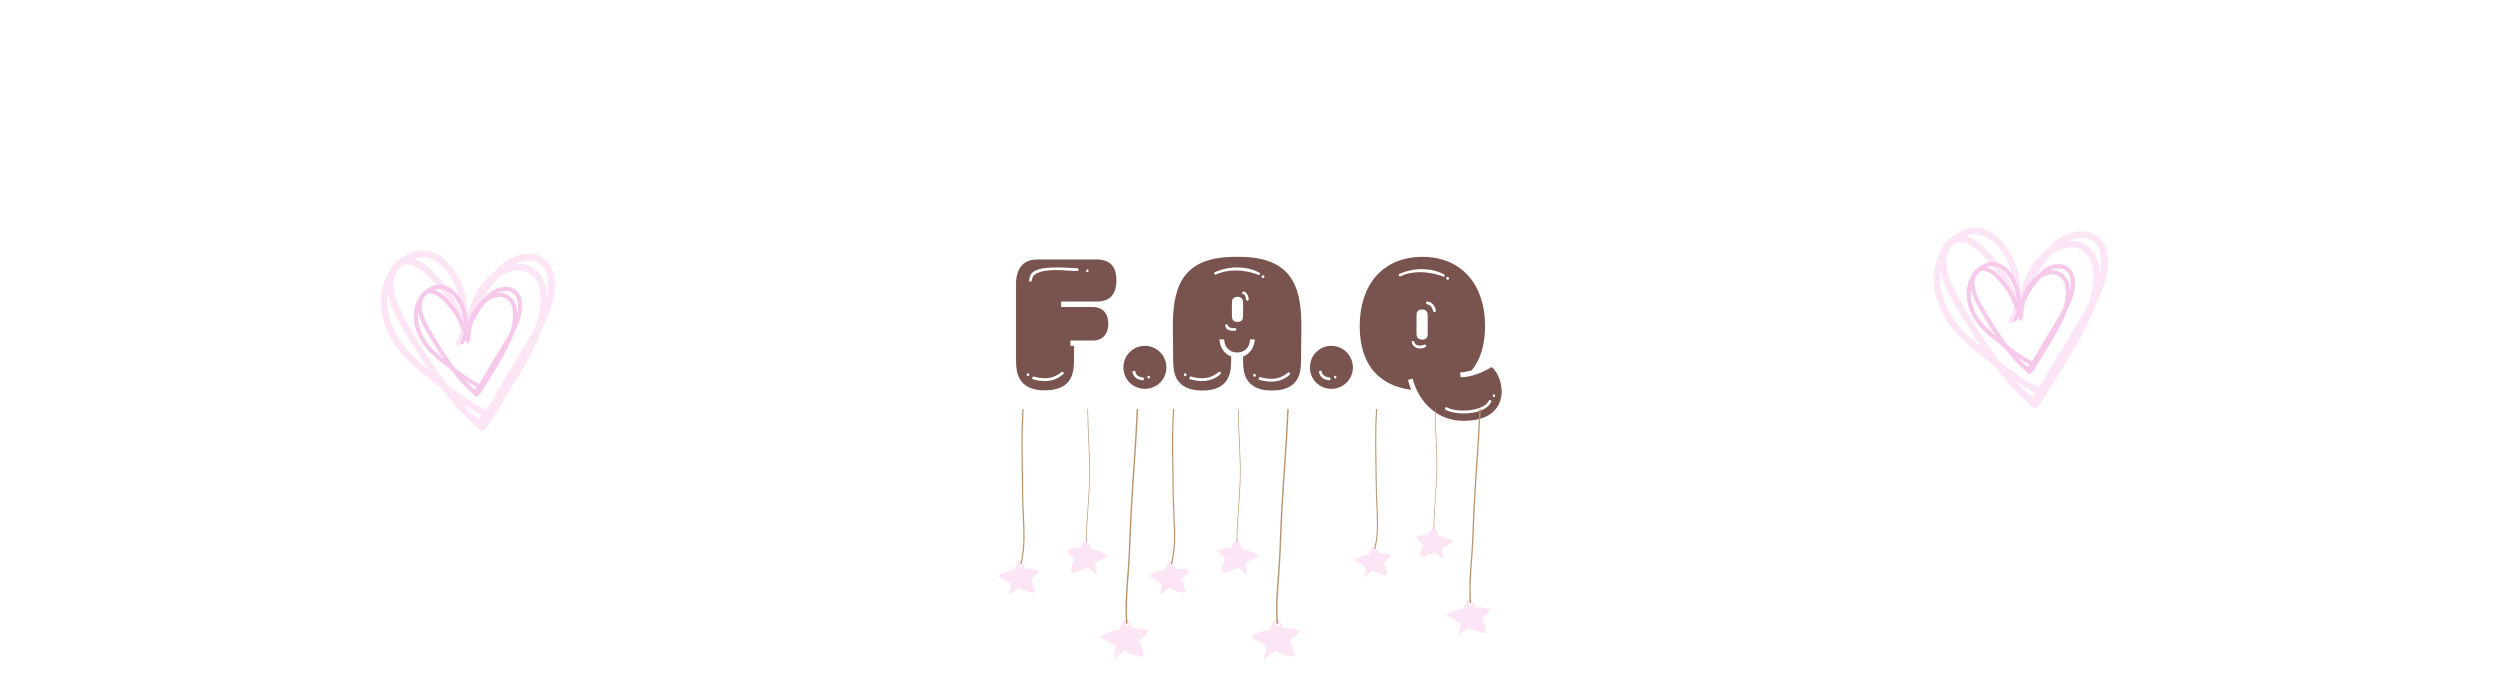 <svg xmlns="http://www.w3.org/2000/svg" xmlns:xlink="http://www.w3.org/1999/xlink" width="2200" zoomAndPan="magnify" viewBox="0 0 1650 450" height="600" preserveAspectRatio="xMidYMid meet" version="1.0"><defs><g/><clipPath id="f656d233b6"><path d="M 758.109 369 L 786 369 L 786 394 L 758.109 394 Z M 758.109 369 " clip-rule="nonzero"/></clipPath><clipPath id="0d15695f07"><path d="M 825 408 L 857.859 408 L 857.859 435.75 L 825 435.75 Z M 825 408 " clip-rule="nonzero"/></clipPath><clipPath id="2419f4b77c"><path d="M 658.723 369 L 686 369 L 686 394 L 658.723 394 Z M 658.723 369 " clip-rule="nonzero"/></clipPath><clipPath id="e7bba28dc2"><path d="M 726 408 L 758.473 408 L 758.473 435.75 L 726 435.75 Z M 726 408 " clip-rule="nonzero"/></clipPath><clipPath id="c16b3fe1ea"><path d="M 893.66 360 L 919 360 L 919 382 L 893.66 382 Z M 893.66 360 " clip-rule="nonzero"/></clipPath><clipPath id="764e325d02"><path d="M 954 394 L 983.66 394 L 983.66 420 L 954 420 Z M 954 394 " clip-rule="nonzero"/></clipPath><clipPath id="26b1d0d7aa"><path d="M 251.176 165.062 L 366.676 165.062 L 366.676 285 L 251.176 285 Z M 251.176 165.062 " clip-rule="nonzero"/></clipPath><clipPath id="c6a410af2b"><path d="M 1276.043 150.125 L 1391.543 150.125 L 1391.543 270 L 1276.043 270 Z M 1276.043 150.125 " clip-rule="nonzero"/></clipPath><clipPath id="5b1b004071"><path d="M 273 187.742 L 344.988 187.742 L 344.988 261.992 L 273 261.992 Z M 273 187.742 " clip-rule="nonzero"/></clipPath><clipPath id="d31209bf69"><path d="M 1297.855 172.805 L 1369.855 172.805 L 1369.855 247 L 1297.855 247 Z M 1297.855 172.805 " clip-rule="nonzero"/></clipPath></defs><rect x="-165" width="1980" fill="#ffffff" y="-45" height="540" fill-opacity="1"/><rect x="-165" width="1980" fill="#ffffff" y="-45" height="540" fill-opacity="1"/><g fill="#79534d" fill-opacity="1"><g transform="translate(666.469, 256.125)"><g><path d="M 58.617 -84.863 L 17.871 -84.863 C 5.125 -84.863 4.125 -73.113 4.125 -69.238 L 4.125 -18.246 C 4.125 -10.875 5 1.5 23.121 1.5 C 41.492 1.5 42.367 -10.875 42.367 -18.246 L 42.367 -27.871 L 39.992 -27.871 L 39.992 -31.371 L 54.867 -31.371 C 59.242 -31.371 64.863 -33.496 64.988 -42.492 C 64.863 -51.367 59.242 -53.492 54.867 -53.492 L 33.871 -53.492 L 33.871 -57.117 L 58.617 -57.117 C 63.863 -57.492 70.363 -59.742 70.363 -71.113 C 70.363 -82.363 63.863 -84.488 58.617 -84.863 Z M 12.746 -71.363 C 13.121 -72.613 13.246 -73.863 13.871 -74.988 C 16.246 -78.863 23.746 -79.613 30.871 -79.613 C 36.371 -79.613 41.742 -79.113 44.492 -79.113 C 45.867 -78.738 45.617 -77.238 44.242 -77.238 C 41.242 -77.238 35.996 -77.863 30.746 -77.863 C 24.246 -77.863 17.746 -76.988 15.371 -73.738 C 14.871 -72.988 14.871 -71.863 14.496 -70.988 C 14.371 -70.488 13.871 -70.238 13.496 -70.238 C 12.996 -70.238 12.621 -70.613 12.746 -71.363 Z M 23.121 -6.5 C 26.996 -6.5 30.621 -7.625 34.121 -10.625 C 34.371 -10.75 34.496 -10.75 34.746 -10.75 C 35.496 -10.75 35.996 -9.875 35.246 -9.125 C 31.496 -5.875 27.496 -4.625 23.246 -4.625 C 20.496 -4.625 17.621 -5.125 14.621 -6 L 15.371 -7.75 C 18.121 -6.875 20.621 -6.5 23.121 -6.5 Z M 50.867 -76.488 C 49.867 -76.488 50.492 -78.363 51.242 -78.363 C 51.367 -78.363 51.617 -78.238 51.867 -77.863 C 52.242 -77.488 51.992 -77.113 51.742 -76.738 C 51.367 -76.488 51.117 -76.488 50.867 -76.488 Z M 12 -9.75 C 12.371 -9.75 12.871 -9.5 12.996 -8.875 L 12.996 -8.75 C 12.871 -8.125 12.371 -7.875 12 -7.875 C 11.625 -7.875 11.125 -8.25 11.125 -9 C 11.25 -9.5 11.625 -9.75 12 -9.75 Z M 12 -9.75 "/></g></g></g><g fill="#79534d" fill-opacity="1"><g transform="translate(738.576, 256.125)"><g><path d="M 16.996 -27.871 C 9.125 -27.871 2.875 -21.496 2.875 -13.621 C 2.875 -5.75 9.125 0.5 16.996 0.5 C 24.871 0.5 31.246 -5.75 31.246 -13.621 C 31.246 -21.496 24.871 -27.871 16.996 -27.871 Z M 8.875 -10.625 C 9.125 -11.25 9.5 -11.5 9.875 -11.5 C 10.25 -11.5 10.625 -11.25 10.75 -10.75 C 11 -8.25 13.496 -7.25 15.746 -7 C 16.746 -6.625 16.871 -5.5 15.621 -5.125 C 12.246 -5.375 9.375 -7.125 8.875 -10.625 Z M 19.246 -8.125 C 19.496 -8.125 19.746 -8.125 20.121 -7.875 C 20.371 -7.5 20.621 -7.125 20.246 -6.75 C 19.996 -6.375 19.746 -6.25 19.621 -6.25 C 18.871 -6.25 18.246 -8.125 19.246 -8.125 Z M 19.246 -8.125 "/></g></g></g><g fill="#79534d" fill-opacity="1"><g transform="translate(771.318, 256.125)"><g><path d="M 87.609 -39.117 C 87.609 -63.363 84.113 -86.609 46.492 -86.609 L 43.867 -86.609 C 6.25 -86.609 2.75 -63.363 2.75 -39.117 C 2.75 -39.492 2.875 -33.996 3 -18.121 C 3 -10.75 3.875 1.625 22.246 1.625 C 40.367 1.625 41.242 -10.75 41.242 -18.121 L 41.242 -20.871 C 36.867 -22.371 33.871 -26.621 33.496 -32.121 L 36.617 -32.121 C 36.992 -25.996 40.992 -23.496 45.242 -23.496 C 49.367 -23.496 53.367 -25.996 53.742 -32.121 L 56.867 -32.121 C 56.492 -26.621 53.492 -22.371 49.117 -20.871 L 49.117 -18.121 C 49.117 -10.75 49.992 1.625 68.113 1.625 C 86.484 1.625 87.359 -10.75 87.359 -18.121 C 87.484 -33.996 87.609 -39.492 87.609 -39.117 Z M 41.742 -47.492 L 41.742 -56.367 C 41.742 -57.742 41.992 -59.992 45.242 -60.242 C 48.867 -60.242 49.117 -57.742 49.117 -56.367 L 49.117 -47.492 C 49.117 -46.117 48.867 -43.867 45.617 -43.617 C 41.992 -43.617 41.742 -46.117 41.742 -47.492 Z M 30.371 -76.488 C 34.996 -78.488 40.117 -79.613 45.242 -79.613 C 50.242 -79.613 55.117 -78.613 59.242 -76.488 C 60.492 -76.113 60.867 -74.988 59.492 -74.613 C 54.992 -76.488 49.367 -77.613 43.992 -77.613 C 39.367 -77.613 34.996 -76.738 31.121 -74.863 L 30.871 -74.863 C 29.996 -74.863 29.746 -75.863 30.371 -76.488 Z M 79.863 -8.75 C 76.113 -5.5 72.113 -4.25 67.863 -4.25 C 65.113 -4.25 62.238 -4.75 59.242 -5.625 L 59.992 -7.375 C 62.738 -6.5 65.238 -6.125 67.738 -6.125 C 71.613 -6.125 75.238 -7.25 78.738 -10.25 C 78.988 -10.375 79.113 -10.375 79.363 -10.375 C 80.113 -10.375 80.613 -9.5 79.863 -8.75 Z M 13.496 -6 L 14.246 -7.75 C 16.996 -6.875 19.496 -6.5 21.996 -6.5 C 25.871 -6.5 29.496 -7.625 32.996 -10.625 C 33.246 -10.75 33.371 -10.75 33.621 -10.75 C 34.371 -10.75 34.871 -9.875 34.121 -9.125 C 30.371 -5.875 26.371 -4.625 22.121 -4.625 C 19.371 -4.625 16.496 -5.125 13.496 -6 Z M 38.117 -42.117 C 38.492 -42.117 38.992 -41.867 39.117 -41.367 C 39.492 -39.742 41.242 -39.617 42.617 -39.617 L 43.617 -39.617 C 44.992 -39.617 45.242 -38.117 43.867 -37.742 C 41.242 -37.742 37.992 -37.867 37.367 -40.992 C 37.242 -41.742 37.617 -42.117 38.117 -42.117 Z M 49.492 -63.738 C 51.742 -63.238 52.617 -60.742 52.867 -58.617 C 52.867 -57.992 52.492 -57.617 51.992 -57.617 C 51.617 -57.617 51.117 -57.992 50.992 -58.492 C 50.992 -59.242 50.867 -61.613 49.117 -61.988 C 48.117 -62.363 48.367 -63.738 49.492 -63.738 Z M 61.363 -73.488 C 61.363 -73.988 61.738 -74.488 62.238 -74.488 C 62.738 -74.488 63.238 -73.988 63.238 -73.488 C 63.238 -72.988 62.738 -72.613 62.238 -72.613 C 61.738 -72.613 61.363 -72.988 61.363 -73.488 Z M 55.742 -8.625 C 55.867 -9.125 56.242 -9.375 56.617 -9.375 C 56.992 -9.375 57.492 -9.125 57.617 -8.5 L 57.617 -8.375 C 57.492 -7.75 56.992 -7.5 56.617 -7.5 C 56.242 -7.5 55.742 -7.875 55.742 -8.625 Z M 10 -9 C 10.125 -9.5 10.5 -9.75 10.875 -9.75 C 11.25 -9.75 11.75 -9.5 11.875 -8.875 L 11.875 -8.75 C 11.75 -8.125 11.25 -7.875 10.875 -7.875 C 10.5 -7.875 10 -8.25 10 -9 Z M 10 -9 "/></g></g></g><g fill="#79534d" fill-opacity="1"><g transform="translate(861.67, 256.125)"><g><path d="M 16.996 -27.871 C 9.125 -27.871 2.875 -21.496 2.875 -13.621 C 2.875 -5.75 9.125 0.5 16.996 0.5 C 24.871 0.5 31.246 -5.75 31.246 -13.621 C 31.246 -21.496 24.871 -27.871 16.996 -27.871 Z M 8.875 -10.625 C 9.125 -11.25 9.5 -11.5 9.875 -11.5 C 10.25 -11.5 10.625 -11.25 10.75 -10.75 C 11 -8.25 13.496 -7.25 15.746 -7 C 16.746 -6.625 16.871 -5.5 15.621 -5.125 C 12.246 -5.375 9.375 -7.125 8.875 -10.625 Z M 19.246 -8.125 C 19.496 -8.125 19.746 -8.125 20.121 -7.875 C 20.371 -7.5 20.621 -7.125 20.246 -6.75 C 19.996 -6.375 19.746 -6.25 19.621 -6.25 C 18.871 -6.25 18.246 -8.125 19.246 -8.125 Z M 19.246 -8.125 "/></g></g></g><g fill="#79534d" fill-opacity="1"><g transform="translate(894.412, 256.125)"><g><path d="M 90.109 -13.871 C 84.238 -10.375 76.613 -7.125 69.613 -7.125 L 69.238 -10.25 C 70.863 -10.375 73.363 -10.75 76.863 -11.625 C 82.113 -17.996 85.734 -27.371 85.734 -41.117 C 85.734 -67.363 71.113 -86.359 44.617 -86.609 L 44.492 -86.609 C 17.746 -86.609 3 -67.613 3 -41.117 C 3 -8.125 23.746 -0.5 36.992 1.125 C 36.121 -0.625 35.621 -3 34.871 -5.375 L 37.867 -6.25 C 42.242 9.75 54.367 21.621 71.488 21.621 C 104.234 21.621 98.609 -7.125 90.109 -13.871 Z M 40.492 -35.871 L 40.492 -47.992 C 40.492 -49.367 40.742 -51.867 43.992 -51.867 C 47.617 -51.867 47.867 -49.367 47.867 -47.992 L 47.867 -35.871 C 47.867 -34.496 47.617 -31.996 44.367 -31.996 C 40.742 -31.996 40.492 -34.496 40.492 -35.871 Z M 88.984 7.875 C 89.609 7.875 90.109 8.5 89.734 9.25 C 87.109 14.496 79.238 16.746 71.738 16.746 C 66.988 16.746 62.363 15.871 59.492 14.246 C 58.867 13.496 59.367 12.621 60.117 12.621 C 60.367 12.621 60.492 12.746 60.742 12.871 C 63.113 14.121 67.113 14.871 71.363 14.871 C 78.238 14.871 85.984 12.871 88.109 8.5 C 88.359 8 88.734 7.875 88.984 7.875 Z M 29.121 -75.363 C 33.746 -77.363 38.867 -78.488 43.992 -78.488 C 48.992 -78.488 53.867 -77.488 57.992 -75.363 C 59.242 -74.988 59.617 -73.863 58.242 -73.488 C 53.742 -75.363 48.117 -76.488 42.742 -76.488 C 38.117 -76.488 33.746 -75.613 29.871 -73.738 L 29.621 -73.738 C 28.746 -73.738 28.496 -74.738 29.121 -75.363 Z M 39.117 -30.371 C 39.492 -28.621 41.117 -27.996 42.742 -27.996 C 43.742 -27.996 44.742 -28.246 45.492 -28.621 C 45.617 -28.746 45.867 -28.746 45.992 -28.746 C 46.742 -28.746 47.367 -27.871 46.617 -27.121 C 45.492 -26.496 44.242 -26.121 42.992 -26.121 C 40.492 -26.121 37.992 -27.371 37.367 -29.996 C 37.242 -30.746 37.617 -31.121 38.117 -31.121 C 38.492 -31.121 38.992 -30.871 39.117 -30.371 Z M 47.742 -57.117 C 50.867 -56.742 52.867 -54.117 53.242 -51.117 C 53.242 -50.492 52.867 -50.117 52.367 -50.117 C 51.992 -50.117 51.492 -50.492 51.367 -50.992 C 51.367 -51.492 50.367 -54.992 47.617 -55.242 C 46.492 -55.492 46.367 -57.117 47.742 -57.117 Z M 91.609 6 C 90.859 6 90.234 4.125 91.234 4.125 C 91.484 4.125 91.734 4.125 92.109 4.375 C 92.359 4.75 92.609 5.125 92.234 5.5 C 91.984 5.875 91.734 6 91.609 6 Z M 61.988 -72.363 C 61.988 -71.863 61.488 -71.488 60.992 -71.488 C 60.492 -71.488 60.117 -71.863 60.117 -72.363 C 60.117 -72.863 60.492 -73.363 60.992 -73.363 C 61.488 -73.363 61.988 -72.863 61.988 -72.363 Z M 61.988 -72.363 "/></g></g></g><g clip-path="url(#f656d233b6)"><path fill="#fce6f6" d="M 782.5 390.902 C 782.246 388.477 781.285 385.398 779.977 382.281 C 782.199 380.527 784.066 378.668 785.102 376.602 C 783.07 375.641 779.949 375.246 776.516 375.293 C 775.25 373.102 773.941 371.164 772.75 369.777 C 771.016 370.703 769.777 373.113 768.84 376.055 C 764.254 376.887 760.094 378.348 758.125 380.176 C 760.207 381.402 763.348 383.41 766.77 385.367 C 766.336 387.883 765.98 390.125 765.602 391.551 L 765.492 393.07 C 767.047 391.305 769.277 389.652 771.699 388.008 C 775.855 390.055 779.891 391.48 782.5 390.902 Z M 773.09 373.602 C 772.586 373.602 772.18 373.195 772.18 372.691 C 772.18 372.188 772.586 371.777 773.09 371.777 C 773.594 371.777 774.004 372.188 774.004 372.691 C 774.004 373.195 773.594 373.602 773.09 373.602 Z M 773.09 373.602 " fill-opacity="1" fill-rule="nonzero"/></g><path fill="#bc956e" d="M 773.848 321.824 C 773.914 330.109 774.316 338.348 774.652 346.625 C 774.992 355.09 774.957 363.691 772.801 371.941 C 772.668 372.445 773.453 372.664 773.582 372.156 C 775.637 364.301 775.77 356.148 775.516 348.082 C 775.25 339.586 774.715 331.129 774.668 322.625 C 774.566 305.086 773.805 287.516 775.012 270 L 774.199 270 C 773.012 287.25 773.711 304.555 773.852 321.824 Z M 773.848 321.824 " fill-opacity="1" fill-rule="nonzero"/><g clip-path="url(#0d15695f07)"><path fill="#fce6f6" d="M 857.48 416.145 C 855.078 415.004 851.379 414.535 847.312 414.59 C 845.816 411.996 844.262 409.703 842.855 408.059 C 840.797 409.156 839.332 412.012 838.219 415.492 C 832.789 416.48 827.863 418.211 825.535 420.375 C 827.996 421.824 831.719 424.203 835.766 426.523 C 835.258 429.504 834.836 432.156 834.387 433.848 L 834.258 435.645 C 836.102 433.555 838.742 431.598 841.605 429.652 C 846.531 432.074 851.309 433.766 854.402 433.078 C 854.098 430.203 852.961 426.559 851.414 422.867 C 854.043 420.793 856.258 418.59 857.48 416.141 Z M 843.328 413.344 C 842.664 413.344 842.129 412.809 842.129 412.145 C 842.129 411.48 842.664 410.945 843.328 410.945 C 843.992 410.945 844.531 411.48 844.531 412.145 C 844.531 412.809 843.992 413.344 843.328 413.344 Z M 843.328 413.344 " fill-opacity="1" fill-rule="nonzero"/></g><path fill="#bc956e" d="M 845.246 342.109 C 844.656 353.711 844.477 365.312 843.586 376.898 C 842.707 388.352 841.664 399.867 842.57 411.352 C 842.617 411.965 843.578 411.969 843.531 411.352 C 842.648 400.168 843.613 388.953 844.477 377.801 C 845.398 365.91 845.617 354.012 846.207 342.105 C 847.406 318.055 849.543 294.062 850.566 270 L 849.605 270 C 848.582 294.059 846.469 318.059 845.246 342.105 Z M 845.246 342.109 " fill-opacity="1" fill-rule="nonzero"/><path fill="#fce6f6" d="M 819.883 362.484 C 818.93 359.5 817.672 357.055 815.91 356.113 C 814.703 357.523 813.375 359.484 812.09 361.711 C 808.605 361.66 805.441 362.062 803.379 363.039 C 804.43 365.137 806.324 367.023 808.574 368.797 C 807.25 371.965 806.277 375.086 806.02 377.551 C 808.668 378.137 812.762 376.688 816.98 374.613 C 819.434 376.281 821.695 377.957 823.273 379.746 L 823.164 378.207 C 822.777 376.758 822.418 374.484 821.98 371.934 C 825.453 369.945 828.637 367.91 830.75 366.668 C 828.754 364.812 824.531 363.328 819.883 362.484 Z M 816.352 358.387 C 816.09 358.387 815.879 358.176 815.879 357.914 C 815.879 357.656 816.09 357.445 816.352 357.445 C 816.609 357.445 816.82 357.656 816.82 357.914 C 816.82 358.176 816.609 358.387 816.352 358.387 Z M 816.352 358.387 " fill-opacity="1" fill-rule="nonzero"/><path fill="#bc956e" d="M 818.359 312.074 C 818.336 326.695 816.379 341.211 816.184 355.82 C 816.176 356.402 816.176 356.988 816.176 357.57 C 816.176 357.855 816.617 357.855 816.617 357.57 C 816.641 342.957 818.621 328.426 818.793 313.809 C 818.957 299.543 817.625 285.312 817.508 271.051 C 817.508 270.699 817.508 270.352 817.504 270 L 817.066 270 C 817.117 284.035 818.383 298.035 818.359 312.074 Z M 818.359 312.074 " fill-opacity="1" fill-rule="nonzero"/><g clip-path="url(#2419f4b77c)"><path fill="#fce6f6" d="M 683.113 390.902 C 682.859 388.477 681.895 385.398 680.59 382.281 C 682.812 380.527 684.68 378.668 685.715 376.602 C 683.684 375.641 680.562 375.246 677.129 375.293 C 675.863 373.102 674.551 371.164 673.363 369.777 C 671.629 370.703 670.387 373.113 669.449 376.055 C 664.867 376.887 660.707 378.348 658.738 380.176 C 660.82 381.402 663.961 383.41 667.379 385.367 C 666.949 387.883 666.594 390.125 666.215 391.551 L 666.105 393.07 C 667.66 391.305 669.891 389.652 672.309 388.008 C 676.469 390.055 680.504 391.48 683.113 390.902 Z M 673.703 373.602 C 673.199 373.602 672.789 373.195 672.789 372.691 C 672.789 372.188 673.199 371.777 673.703 371.777 C 674.207 371.777 674.617 372.188 674.617 372.691 C 674.617 373.195 674.207 373.602 673.703 373.602 Z M 673.703 373.602 " fill-opacity="1" fill-rule="nonzero"/></g><path fill="#bc956e" d="M 674.461 321.824 C 674.527 330.109 674.93 338.348 675.262 346.625 C 675.605 355.09 675.57 363.691 673.414 371.941 C 673.281 372.445 674.062 372.664 674.195 372.156 C 676.246 364.301 676.379 356.148 676.129 348.082 C 675.859 339.586 675.328 331.129 675.277 322.625 C 675.176 305.086 674.418 287.516 675.621 270 L 674.812 270 C 673.621 287.25 674.324 304.555 674.461 321.824 Z M 674.461 321.824 " fill-opacity="1" fill-rule="nonzero"/><g clip-path="url(#e7bba28dc2)"><path fill="#fce6f6" d="M 758.094 416.145 C 755.688 415.004 751.992 414.535 747.926 414.59 C 746.426 411.996 744.875 409.703 743.465 408.059 C 741.41 409.156 739.941 412.012 738.832 415.492 C 733.402 416.48 728.477 418.211 726.145 420.375 C 728.609 421.824 732.328 424.203 736.379 426.523 C 735.867 429.504 735.449 432.156 734.996 433.848 L 734.871 435.645 C 736.711 433.555 739.352 431.598 742.219 429.652 C 747.145 432.074 751.922 433.766 755.012 433.078 C 754.711 430.203 753.57 426.559 752.023 422.867 C 754.656 420.793 756.867 418.59 758.094 416.141 Z M 743.941 413.344 C 743.277 413.344 742.738 412.809 742.738 412.145 C 742.738 411.48 743.277 410.945 743.941 410.945 C 744.605 410.945 745.141 411.48 745.141 412.145 C 745.141 412.809 744.605 413.344 743.941 413.344 Z M 743.941 413.344 " fill-opacity="1" fill-rule="nonzero"/></g><path fill="#bc956e" d="M 745.859 342.109 C 745.27 353.711 745.086 365.312 744.195 376.898 C 743.316 388.352 742.277 399.867 743.18 411.352 C 743.23 411.965 744.191 411.969 744.141 411.352 C 743.262 400.168 744.223 388.953 745.09 377.801 C 746.012 365.91 746.227 354.012 746.82 342.105 C 748.016 318.055 750.156 294.062 751.176 270 L 750.219 270 C 749.195 294.059 747.082 318.059 745.859 342.105 Z M 745.859 342.109 " fill-opacity="1" fill-rule="nonzero"/><path fill="#fce6f6" d="M 720.492 362.484 C 719.543 359.5 718.285 357.055 716.523 356.113 C 715.316 357.523 713.984 359.484 712.703 361.711 C 709.219 361.66 706.051 362.062 703.992 363.039 C 705.039 365.137 706.934 367.023 709.188 368.797 C 707.863 371.965 706.891 375.086 706.629 377.551 C 709.277 378.137 713.371 376.688 717.59 374.613 C 720.047 376.281 722.309 377.957 723.887 379.746 L 723.777 378.207 C 723.391 376.758 723.031 374.484 722.594 371.934 C 726.062 369.945 729.25 367.91 731.359 366.668 C 729.363 364.812 725.145 363.328 720.492 362.484 Z M 716.961 358.387 C 716.703 358.387 716.492 358.176 716.492 357.914 C 716.492 357.656 716.703 357.445 716.961 357.445 C 717.223 357.445 717.434 357.656 717.434 357.914 C 717.434 358.176 717.223 358.387 716.961 358.387 Z M 716.961 358.387 " fill-opacity="1" fill-rule="nonzero"/><path fill="#bc956e" d="M 718.973 312.074 C 718.945 326.695 716.988 341.211 716.797 355.82 C 716.789 356.402 716.789 356.988 716.785 357.57 C 716.785 357.855 717.23 357.855 717.23 357.57 C 717.25 342.957 719.234 328.426 719.402 313.809 C 719.57 299.543 718.234 285.312 718.121 271.051 C 718.117 270.699 718.117 270.352 718.117 270 L 717.676 270 C 717.73 284.035 718.996 298.035 718.973 312.074 Z M 718.973 312.074 " fill-opacity="1" fill-rule="nonzero"/><g clip-path="url(#c16b3fe1ea)"><path fill="#fce6f6" d="M 915.719 379.34 C 915.488 377.145 914.617 374.359 913.438 371.539 C 915.445 369.957 917.137 368.273 918.07 366.406 C 916.234 365.535 913.41 365.176 910.305 365.219 C 909.16 363.238 907.977 361.488 906.902 360.234 C 905.332 361.07 904.211 363.25 903.363 365.91 C 899.215 366.664 895.453 367.984 893.676 369.641 C 895.555 370.746 898.398 372.562 901.488 374.332 C 901.098 376.605 900.777 378.633 900.434 379.926 L 900.336 381.297 C 901.742 379.703 903.762 378.207 905.949 376.723 C 909.707 378.57 913.359 379.863 915.719 379.34 Z M 907.207 363.691 C 906.754 363.691 906.383 363.324 906.383 362.867 C 906.383 362.41 906.754 362.043 907.207 362.043 C 907.664 362.043 908.035 362.414 908.035 362.867 C 908.035 363.324 907.664 363.691 907.207 363.691 Z M 907.207 363.691 " fill-opacity="1" fill-rule="nonzero"/></g><path fill="#bc956e" d="M 907.895 316.867 C 907.953 324.359 908.316 331.812 908.621 339.293 C 908.926 346.949 908.895 354.73 906.945 362.191 C 906.828 362.648 907.535 362.844 907.652 362.387 C 909.512 355.281 909.629 347.91 909.402 340.613 C 909.16 332.93 908.676 325.281 908.633 317.594 C 908.543 301.73 907.855 285.84 908.945 270 L 908.211 270 C 907.137 285.598 907.77 301.25 907.895 316.867 Z M 907.895 316.867 " fill-opacity="1" fill-rule="nonzero"/><g clip-path="url(#764e325d02)"><path fill="#fce6f6" d="M 983.527 402.164 C 981.352 401.133 978.008 400.711 974.332 400.762 C 972.977 398.414 971.574 396.34 970.297 394.855 C 968.441 395.844 967.113 398.43 966.109 401.574 C 961.195 402.469 956.742 404.035 954.633 405.992 C 956.863 407.305 960.227 409.453 963.891 411.551 C 963.426 414.246 963.047 416.645 962.641 418.176 L 962.523 419.801 C 964.191 417.91 966.578 416.141 969.172 414.379 C 973.625 416.57 977.945 418.102 980.742 417.48 C 980.469 414.883 979.438 411.586 978.039 408.246 C 980.418 406.367 982.418 404.379 983.527 402.164 Z M 970.727 399.633 C 970.129 399.633 969.641 399.148 969.641 398.547 C 969.641 397.949 970.129 397.465 970.727 397.465 C 971.328 397.465 971.812 397.949 971.812 398.547 C 971.812 399.148 971.328 399.633 970.727 399.633 Z M 970.727 399.633 " fill-opacity="1" fill-rule="nonzero"/></g><path fill="#bc956e" d="M 972.461 335.211 C 971.93 345.703 971.766 356.195 970.961 366.676 C 970.164 377.031 969.223 387.445 970.039 397.832 C 970.086 398.387 970.953 398.391 970.91 397.832 C 970.113 387.719 970.984 377.574 971.766 367.488 C 972.598 356.738 972.797 345.977 973.332 335.211 C 974.414 313.461 976.348 291.758 977.273 270 L 976.402 270 C 975.48 291.758 973.566 313.461 972.465 335.211 Z M 972.461 335.211 " fill-opacity="1" fill-rule="nonzero"/><path fill="#fce6f6" d="M 949.523 353.637 C 948.664 350.941 947.523 348.727 945.934 347.879 C 944.84 349.152 943.637 350.926 942.477 352.938 C 939.328 352.895 936.465 353.258 934.602 354.141 C 935.547 356.035 937.262 357.742 939.297 359.348 C 938.102 362.211 937.223 365.035 936.984 367.262 C 939.383 367.793 943.082 366.484 946.898 364.605 C 949.117 366.117 951.164 367.633 952.594 369.25 L 952.492 367.859 C 952.145 366.547 951.82 364.492 951.422 362.184 C 954.562 360.387 957.441 358.543 959.352 357.422 C 957.547 355.742 953.73 354.402 949.523 353.637 Z M 946.328 349.93 C 946.094 349.93 945.906 349.742 945.906 349.508 C 945.906 349.27 946.094 349.082 946.328 349.082 C 946.566 349.082 946.754 349.27 946.754 349.508 C 946.754 349.742 946.566 349.93 946.328 349.93 Z M 946.328 349.93 " fill-opacity="1" fill-rule="nonzero"/><path fill="#bc956e" d="M 948.148 308.051 C 948.125 321.27 946.355 334.398 946.18 347.609 C 946.172 348.141 946.172 348.668 946.172 349.195 C 946.172 349.453 946.57 349.453 946.57 349.195 C 946.59 335.977 948.383 322.836 948.539 309.621 C 948.688 296.719 947.48 283.848 947.379 270.949 C 947.375 270.633 947.375 270.316 947.375 270 L 946.977 270 C 947.023 282.691 948.168 295.355 948.148 308.051 Z M 948.148 308.051 " fill-opacity="1" fill-rule="nonzero"/><g clip-path="url(#26b1d0d7aa)"><path fill="#fce6f6" d="M 258.609 175.773 C 261.242 172.02 265.109 169.914 268.852 167.809 C 271.551 166.289 274.594 165.535 277.84 165.383 C 282.945 165.145 287.449 166.613 291.406 169.562 C 293.812 171.359 295.938 173.613 297.871 175.93 C 299.59 177.992 300.969 180.363 302.32 182.699 C 304.371 186.25 305.848 190.051 306.828 194.043 C 307.785 197.957 308.598 201.891 308.723 205.938 C 308.727 206.113 308.867 206.285 308.945 206.457 C 309.137 206.254 309.469 206.074 309.5 205.852 C 309.969 202.711 311.234 199.844 312.414 196.938 C 313.645 193.91 315.207 191.078 317.309 188.59 C 319.219 186.332 321.215 184.133 323.312 182.047 C 326.246 179.145 329.172 176.199 332.359 173.594 C 335.617 170.926 339.375 169.031 343.57 168.148 C 350.02 166.793 356.062 167.383 360.941 172.293 C 363.777 175.145 365.371 178.758 365.879 182.766 C 366.168 185.012 366.477 187.297 366.391 189.547 C 366.242 193.383 365.457 197.129 364.406 200.84 C 362.844 206.355 360.414 211.496 358.02 216.672 C 356.027 220.965 354.344 225.398 352.387 229.707 C 351.18 232.359 349.734 234.902 348.359 237.477 C 347.039 239.945 345.738 242.426 344.305 244.828 C 341.25 249.957 338.129 255.039 335.016 260.129 C 331.023 266.656 327.059 273.203 322.973 279.676 C 322.004 281.203 320.715 282.586 319.367 283.805 C 318.211 284.852 316.883 284.371 315.867 283.113 C 315.004 282.043 313.941 281.125 312.949 280.156 C 309.082 276.371 305.074 272.715 301.383 268.77 C 298.734 265.938 296.445 262.766 294.109 259.664 C 292.125 257.023 289.598 254.996 287.082 252.945 C 284.902 251.172 282.703 249.426 280.488 247.699 C 275.652 243.922 271.066 239.855 266.852 235.391 C 263.633 231.98 260.941 228.176 258.52 224.152 C 255.672 219.422 253.801 214.312 252.402 209.027 C 251.844 206.922 251.762 204.688 251.543 202.504 C 251.379 200.887 251.176 199.242 251.289 197.633 C 251.645 192.629 252.469 187.711 254.738 183.16 C 255.965 180.699 257.27 178.281 258.609 175.773 M 334.473 180.023 C 332.047 181.02 329.703 182.141 328.043 184.293 C 325.66 187.395 323.039 190.348 320.957 193.641 C 318.438 197.621 316.301 201.848 314.148 206.047 C 312.195 209.863 311.82 214.129 311.168 218.285 C 310.836 220.391 310.82 222.543 310.59 224.664 C 310.375 226.656 308.621 227.695 307.414 226.5 C 306.934 226.027 307.012 224.992 306.82 224.215 C 306.758 223.953 306.652 223.703 306.562 223.449 C 306.383 223.66 306.137 223.844 306.027 224.09 C 305.551 225.148 305.164 226.25 304.652 227.293 C 304.242 228.125 302.676 228.711 302.066 228.219 C 301.32 227.621 300.52 227.008 301.133 225.719 C 302.129 223.625 302.969 221.449 303.824 219.289 C 304.223 218.289 304.617 217.363 304.047 216.164 C 302.562 213.055 301.246 209.863 299.914 206.684 C 297.738 201.492 294.84 196.723 291.406 192.281 C 289.652 190.012 287.746 187.855 285.891 185.664 C 282.312 181.438 278.332 177.703 273.102 175.586 C 271.066 174.762 268.957 174.172 266.734 174.898 C 264.695 175.562 263.586 177.316 262.359 178.848 C 261.516 179.898 260.879 181.203 260.469 182.496 C 259.812 184.562 259.406 186.688 259.859 188.918 C 260.195 190.562 260.086 192.309 260.488 193.93 C 261.621 198.508 263.316 202.902 265.523 207.07 C 267.793 211.355 270.129 215.605 272.59 219.781 C 275.281 224.348 278.078 228.855 280.965 233.301 C 284.219 238.312 287.59 243.242 290.969 248.168 C 292.281 250.078 293.574 252.055 295.199 253.672 C 296.926 255.387 298.992 256.77 300.988 258.188 C 304.418 260.621 307.852 263.051 311.383 265.328 C 314.055 267.047 316.883 268.527 319.637 270.121 C 320.43 270.578 321.027 270.641 321.504 269.633 C 321.969 268.652 322.641 267.77 323.195 266.824 C 325.387 263.105 327.566 259.379 329.754 255.656 C 331.664 252.402 333.547 249.129 335.504 245.906 C 337.688 242.309 339.98 238.777 342.156 235.172 C 344.93 230.578 347.488 225.844 350.398 221.34 C 354.551 214.922 356.066 207.77 356.68 200.352 C 356.887 197.852 356.641 195.301 356.434 192.785 C 356.207 190.086 355.531 187.504 354.043 185.152 C 351.195 180.645 347.121 178.145 341.84 178.227 C 339.422 178.266 337.02 179.305 334.473 180.023 M 304.531 203.758 C 303.93 200.73 303.59 197.617 302.656 194.691 C 301.59 191.344 300.199 188.062 298.59 184.938 C 295.875 179.676 292.281 175.098 287.078 172.004 C 283.098 169.641 278.879 169 274.406 170.242 C 273.953 170.367 273.539 170.633 273.105 170.836 C 273.539 171.02 273.973 171.203 274.406 171.391 C 274.52 171.441 274.629 171.504 274.746 171.547 C 278.605 172.891 281.812 175.301 284.688 178.066 C 287.48 180.746 289.973 183.738 292.535 186.652 C 296.359 191.004 299.27 195.973 301.949 201.074 C 302.871 202.836 303.547 204.723 304.367 206.539 C 304.457 206.738 304.75 206.848 304.949 206.996 C 305.016 206.75 305.16 206.492 305.125 206.262 C 305.008 205.465 304.824 204.684 304.531 203.758 M 256.246 194.59 C 256.023 195.16 255.609 195.734 255.609 196.309 C 255.605 198.156 255.742 200.008 255.848 201.855 C 255.91 202.941 255.887 204.059 256.137 205.105 C 256.941 208.473 257.727 211.828 259.02 215.09 C 261.555 221.496 265.25 227.109 269.852 232.145 C 272.133 234.641 274.68 236.895 277.152 239.211 C 278.523 240.5 279.973 241.707 281.406 242.926 C 281.629 243.117 281.957 243.191 282.238 243.316 C 282.137 243.012 282.105 242.656 281.926 242.406 C 280.805 240.844 279.555 239.363 278.52 237.746 C 276.238 234.168 274.027 230.547 271.852 226.902 C 268.867 221.902 265.77 216.957 263.035 211.824 C 260.137 206.383 257.254 200.875 256.246 194.59 M 342.566 174.086 C 344.402 173.738 346.137 174.211 347.844 174.789 C 352.738 176.438 356.215 179.777 358.582 184.242 C 360.266 187.414 361.02 190.879 360.789 194.512 C 360.77 194.801 360.953 195.102 361.043 195.398 C 361.223 195.094 361.547 194.801 361.562 194.488 C 361.691 191.789 361.879 189.086 361.812 186.387 C 361.766 184.652 361.457 182.895 361.02 181.207 C 359.434 175.133 354.629 171.695 348.402 171.973 C 346.34 172.062 344.293 172.621 342.25 173.027 C 341.668 173.145 341.129 173.477 340.566 173.707 C 341.145 173.836 341.719 173.961 342.566 174.086 M 308.039 268.23 C 307.789 268.07 307.559 267.875 307.289 267.762 C 306.93 267.609 306.539 267.52 306.164 267.406 C 306.352 267.691 306.492 268.027 306.73 268.254 C 309.539 270.906 312.348 273.551 315.199 276.152 C 315.441 276.375 316.078 276.445 316.355 276.285 C 316.879 275.973 317.355 275.496 317.68 274.98 C 317.824 274.754 317.684 274.062 317.461 273.926 C 314.387 272.035 311.273 270.207 308.039 268.23 Z M 308.039 268.23 " fill-opacity="1" fill-rule="nonzero"/></g><g clip-path="url(#c6a410af2b)"><path fill="#fce6f6" d="M 1283.477 160.836 C 1286.109 157.078 1289.977 154.977 1293.719 152.871 C 1296.418 151.352 1299.465 150.598 1302.707 150.445 C 1307.812 150.203 1312.316 151.676 1316.273 154.625 C 1318.68 156.422 1320.809 158.676 1322.738 160.992 C 1324.457 163.055 1325.836 165.426 1327.188 167.762 C 1329.238 171.312 1330.715 175.113 1331.695 179.105 C 1332.656 183.02 1333.465 186.953 1333.59 190.996 C 1333.594 191.172 1333.734 191.344 1333.812 191.52 C 1334.004 191.316 1334.336 191.137 1334.371 190.91 C 1334.836 187.773 1336.102 184.906 1337.281 182 C 1338.512 178.973 1340.074 176.141 1342.176 173.652 C 1344.086 171.395 1346.082 169.191 1348.184 167.109 C 1351.113 164.207 1354.039 161.262 1357.227 158.652 C 1360.488 155.988 1364.242 154.094 1368.438 153.211 C 1374.887 151.855 1380.93 152.441 1385.809 157.355 C 1388.645 160.207 1390.238 163.816 1390.746 167.824 C 1391.035 170.074 1391.344 172.355 1391.258 174.609 C 1391.109 178.441 1390.324 182.191 1389.273 185.902 C 1387.711 191.418 1385.281 196.559 1382.887 201.73 C 1380.898 206.027 1379.211 210.457 1377.254 214.77 C 1376.047 217.422 1374.605 219.965 1373.227 222.539 C 1371.906 225.008 1370.605 227.488 1369.172 229.891 C 1366.117 235.016 1362.996 240.102 1359.883 245.191 C 1355.891 251.719 1351.926 258.266 1347.84 264.734 C 1346.871 266.266 1345.582 267.645 1344.234 268.867 C 1343.078 269.914 1341.75 269.434 1340.734 268.176 C 1339.871 267.105 1338.809 266.188 1337.82 265.219 C 1333.949 261.434 1329.941 257.777 1326.25 253.828 C 1323.602 251 1321.312 247.828 1318.977 244.723 C 1316.992 242.086 1314.465 240.059 1311.949 238.008 C 1309.773 236.234 1307.57 234.488 1305.359 232.762 C 1300.52 228.984 1295.938 224.918 1291.723 220.453 C 1288.5 217.043 1285.809 213.238 1283.387 209.215 C 1280.539 204.484 1278.668 199.375 1277.27 194.09 C 1276.711 191.984 1276.629 189.75 1276.41 187.566 C 1276.246 185.949 1276.043 184.305 1276.156 182.691 C 1276.512 177.691 1277.336 172.773 1279.605 168.223 C 1280.832 165.762 1282.137 163.34 1283.477 160.836 M 1359.34 165.086 C 1356.914 166.082 1354.57 167.203 1352.91 169.355 C 1350.527 172.457 1347.906 175.41 1345.824 178.703 C 1343.309 182.684 1341.168 186.91 1339.016 191.109 C 1337.062 194.926 1336.688 199.191 1336.035 203.348 C 1335.703 205.453 1335.688 207.602 1335.457 209.727 C 1335.242 211.719 1333.488 212.754 1332.281 211.562 C 1331.801 211.09 1331.879 210.051 1331.688 209.277 C 1331.625 209.016 1331.52 208.766 1331.43 208.512 C 1331.25 208.723 1331.004 208.906 1330.895 209.152 C 1330.418 210.211 1330.031 211.312 1329.52 212.355 C 1329.109 213.188 1327.543 213.773 1326.934 213.281 C 1326.188 212.684 1325.387 212.07 1326 210.781 C 1327 208.688 1327.836 206.512 1328.691 204.352 C 1329.09 203.352 1329.484 202.426 1328.914 201.223 C 1327.43 198.117 1326.113 194.926 1324.781 191.746 C 1322.605 186.551 1319.711 181.785 1316.277 177.344 C 1314.52 175.074 1312.617 172.918 1310.758 170.727 C 1307.18 166.5 1303.199 162.766 1297.969 160.648 C 1295.934 159.824 1293.824 159.23 1291.602 159.961 C 1289.562 160.625 1288.453 162.379 1287.227 163.91 C 1286.383 164.961 1285.75 166.266 1285.336 167.559 C 1284.68 169.625 1284.273 171.75 1284.727 173.98 C 1285.062 175.625 1284.953 177.367 1285.355 178.992 C 1286.488 183.57 1288.184 187.965 1290.391 192.133 C 1292.66 196.418 1294.996 200.668 1297.457 204.844 C 1300.152 209.41 1302.949 213.918 1305.832 218.363 C 1309.086 223.371 1312.457 228.305 1315.84 233.23 C 1317.148 235.141 1318.441 237.117 1320.066 238.734 C 1321.793 240.449 1323.859 241.832 1325.859 243.25 C 1329.285 245.684 1332.719 248.113 1336.25 250.387 C 1338.922 252.109 1341.75 253.59 1344.508 255.184 C 1345.297 255.641 1345.895 255.703 1346.371 254.695 C 1346.836 253.715 1347.508 252.828 1348.062 251.887 C 1350.254 248.168 1352.434 244.441 1354.621 240.719 C 1356.531 237.465 1358.414 234.191 1360.371 230.965 C 1362.555 227.367 1364.852 223.84 1367.023 220.234 C 1369.797 215.641 1372.355 210.906 1375.266 206.402 C 1379.418 199.984 1380.934 192.828 1381.547 185.414 C 1381.758 182.914 1381.508 180.363 1381.301 177.848 C 1381.074 175.145 1380.398 172.562 1378.914 170.211 C 1376.062 165.707 1371.992 163.207 1366.707 163.289 C 1364.289 163.328 1361.887 164.363 1359.34 165.086 M 1329.398 188.82 C 1328.797 185.793 1328.457 182.68 1327.523 179.754 C 1326.457 176.406 1325.066 173.125 1323.457 170 C 1320.742 164.738 1317.148 160.16 1311.945 157.066 C 1307.965 154.699 1303.746 154.062 1299.273 155.301 C 1298.82 155.43 1298.406 155.695 1297.973 155.898 C 1298.406 156.082 1298.84 156.266 1299.273 156.453 C 1299.391 156.5 1299.496 156.566 1299.613 156.605 C 1303.473 157.953 1306.68 160.363 1309.559 163.129 C 1312.348 165.809 1314.844 168.801 1317.402 171.715 C 1321.227 176.066 1324.137 181.035 1326.816 186.137 C 1327.742 187.895 1328.414 189.785 1329.234 191.602 C 1329.324 191.801 1329.617 191.91 1329.816 192.059 C 1329.883 191.812 1330.031 191.555 1329.996 191.32 C 1329.875 190.527 1329.691 189.746 1329.398 188.82 M 1281.117 179.648 C 1280.891 180.223 1280.477 180.797 1280.477 181.371 C 1280.473 183.219 1280.609 185.066 1280.715 186.914 C 1280.777 188.004 1280.758 189.117 1281.004 190.168 C 1281.809 193.535 1282.594 196.887 1283.887 200.152 C 1286.422 206.559 1290.117 212.172 1294.719 217.207 C 1297 219.703 1299.551 221.957 1302.02 224.273 C 1303.391 225.562 1304.84 226.77 1306.273 227.988 C 1306.496 228.18 1306.824 228.254 1307.105 228.379 C 1307.004 228.074 1306.973 227.715 1306.793 227.469 C 1305.672 225.906 1304.422 224.426 1303.387 222.809 C 1301.105 219.23 1298.895 215.605 1296.719 211.965 C 1293.734 206.965 1290.637 202.02 1287.902 196.887 C 1285.004 191.441 1282.121 185.934 1281.117 179.648 M 1367.434 159.148 C 1369.27 158.801 1371.004 159.273 1372.711 159.848 C 1377.605 161.5 1381.086 164.84 1383.453 169.305 C 1385.133 172.477 1385.887 175.938 1385.656 179.57 C 1385.637 179.863 1385.82 180.164 1385.91 180.461 C 1386.09 180.156 1386.414 179.859 1386.43 179.551 C 1386.559 176.852 1386.75 174.148 1386.68 171.449 C 1386.633 169.715 1386.324 167.953 1385.887 166.27 C 1384.305 160.191 1379.496 156.758 1373.27 157.035 C 1371.207 157.125 1369.16 157.684 1367.121 158.09 C 1366.535 158.203 1365.996 158.535 1365.438 158.77 C 1366.012 158.898 1366.59 159.023 1367.434 159.148 M 1332.906 253.289 C 1332.656 253.133 1332.426 252.938 1332.156 252.824 C 1331.797 252.672 1331.41 252.582 1331.031 252.469 C 1331.219 252.754 1331.359 253.09 1331.602 253.316 C 1334.406 255.969 1337.215 258.613 1340.066 261.215 C 1340.309 261.438 1340.949 261.508 1341.223 261.344 C 1341.746 261.035 1342.223 260.559 1342.547 260.043 C 1342.691 259.812 1342.551 259.121 1342.328 258.984 C 1339.254 257.098 1336.145 255.27 1332.906 253.289 Z M 1332.906 253.289 " fill-opacity="1" fill-rule="nonzero"/></g><g clip-path="url(#5b1b004071)"><path fill="#f6c8ea" d="M 277.609 194.395 C 279.246 192.059 281.652 190.75 283.977 189.441 C 285.656 188.5 287.547 188.027 289.566 187.934 C 292.738 187.785 295.539 188.699 298 190.535 C 299.496 191.648 300.816 193.051 302.02 194.492 C 303.086 195.773 303.945 197.246 304.781 198.699 C 306.059 200.906 306.977 203.27 307.586 205.754 C 308.184 208.184 308.688 210.629 308.766 213.145 C 308.766 213.254 308.855 213.359 308.902 213.469 C 309.023 213.344 309.227 213.23 309.25 213.09 C 309.539 211.141 310.324 209.359 311.059 207.551 C 311.824 205.668 312.793 203.91 314.102 202.363 C 315.289 200.957 316.527 199.59 317.836 198.297 C 319.656 196.488 321.477 194.66 323.457 193.039 C 325.484 191.379 327.82 190.203 330.426 189.656 C 334.438 188.812 338.191 189.176 341.227 192.23 C 342.992 194.004 343.98 196.25 344.297 198.738 C 344.477 200.137 344.668 201.559 344.613 202.957 C 344.523 205.34 344.035 207.672 343.383 209.977 C 342.41 213.406 340.898 216.602 339.41 219.816 C 338.172 222.488 337.125 225.242 335.906 227.922 C 335.16 229.57 334.262 231.152 333.406 232.754 C 332.586 234.289 331.773 235.832 330.887 237.324 C 328.984 240.512 327.047 243.672 325.109 246.836 C 322.629 250.895 320.164 254.965 317.621 258.984 C 317.02 259.938 316.219 260.797 315.379 261.555 C 314.66 262.203 313.836 261.906 313.207 261.125 C 312.668 260.457 312.008 259.891 311.395 259.285 C 308.988 256.934 306.496 254.66 304.199 252.207 C 302.555 250.449 301.133 248.477 299.68 246.547 C 298.445 244.906 296.875 243.645 295.309 242.371 C 293.957 241.266 292.59 240.184 291.211 239.109 C 288.203 236.758 285.355 234.23 282.734 231.457 C 280.734 229.336 279.059 226.973 277.555 224.469 C 275.785 221.531 274.621 218.352 273.75 215.066 C 273.406 213.758 273.352 212.371 273.215 211.012 C 273.117 210.004 272.988 208.984 273.059 207.98 C 273.281 204.871 273.793 201.816 275.203 198.988 C 275.969 197.457 276.777 195.953 277.609 194.395 M 324.773 197.035 C 323.266 197.656 321.805 198.352 320.777 199.691 C 319.293 201.621 317.664 203.453 316.367 205.5 C 314.805 207.977 313.477 210.605 312.137 213.215 C 310.922 215.586 310.691 218.238 310.285 220.824 C 310.078 222.129 310.066 223.469 309.926 224.789 C 309.789 226.027 308.699 226.672 307.949 225.93 C 307.652 225.637 307.699 224.992 307.582 224.508 C 307.543 224.348 307.477 224.191 307.422 224.035 C 307.309 224.164 307.156 224.277 307.09 224.43 C 306.793 225.09 306.551 225.773 306.234 226.422 C 305.98 226.938 305.004 227.305 304.625 227 C 304.16 226.625 303.664 226.246 304.043 225.445 C 304.668 224.141 305.188 222.789 305.719 221.445 C 305.965 220.824 306.211 220.25 305.855 219.504 C 304.934 217.57 304.117 215.586 303.289 213.609 C 301.938 210.383 300.133 207.418 298 204.656 C 296.91 203.246 295.723 201.906 294.57 200.543 C 292.348 197.914 289.871 195.594 286.621 194.277 C 285.355 193.766 284.043 193.398 282.66 193.848 C 281.395 194.266 280.703 195.352 279.941 196.305 C 279.418 196.961 279.023 197.77 278.766 198.574 C 278.355 199.859 278.105 201.18 278.387 202.566 C 278.598 203.59 278.527 204.672 278.777 205.68 C 279.48 208.527 280.535 211.262 281.906 213.852 C 283.316 216.516 284.77 219.156 286.301 221.754 C 287.977 224.59 289.715 227.395 291.508 230.156 C 293.531 233.273 295.625 236.34 297.727 239.398 C 298.543 240.586 299.348 241.816 300.355 242.82 C 301.43 243.887 302.715 244.746 303.957 245.629 C 306.086 247.141 308.223 248.652 310.418 250.066 C 312.078 251.137 313.836 252.055 315.551 253.047 C 316.043 253.332 316.414 253.371 316.711 252.742 C 317 252.133 317.414 251.586 317.762 251 C 319.125 248.688 320.48 246.367 321.84 244.055 C 323.027 242.031 324.195 239.996 325.414 237.992 C 326.77 235.754 328.199 233.562 329.551 231.32 C 331.273 228.465 332.863 225.523 334.672 222.723 C 337.254 218.73 338.195 214.285 338.578 209.676 C 338.707 208.121 338.555 206.535 338.426 204.969 C 338.285 203.289 337.863 201.684 336.941 200.223 C 335.168 197.422 332.637 195.867 329.352 195.918 C 327.848 195.941 326.355 196.59 324.773 197.035 M 306.16 211.793 C 305.785 209.91 305.574 207.973 304.992 206.156 C 304.332 204.074 303.465 202.031 302.465 200.09 C 300.777 196.82 298.543 193.977 295.309 192.051 C 292.832 190.582 290.211 190.184 287.43 190.953 C 287.148 191.031 286.891 191.199 286.621 191.324 C 286.891 191.441 287.16 191.555 287.43 191.668 C 287.504 191.699 287.57 191.738 287.641 191.766 C 290.039 192.602 292.035 194.102 293.824 195.82 C 295.559 197.484 297.109 199.348 298.699 201.156 C 301.078 203.863 302.887 206.953 304.555 210.125 C 305.129 211.219 305.547 212.391 306.055 213.52 C 306.113 213.645 306.293 213.711 306.418 213.805 C 306.457 213.652 306.551 213.492 306.527 213.348 C 306.453 212.852 306.34 212.367 306.16 211.793 M 276.141 206.09 C 276.004 206.445 275.746 206.805 275.746 207.16 C 275.742 208.309 275.828 209.457 275.895 210.609 C 275.934 211.285 275.918 211.977 276.074 212.629 C 276.574 214.723 277.062 216.809 277.863 218.836 C 279.441 222.82 281.738 226.309 284.598 229.438 C 286.016 230.992 287.602 232.391 289.137 233.832 C 289.988 234.633 290.891 235.383 291.781 236.141 C 291.922 236.262 292.125 236.305 292.301 236.383 C 292.238 236.195 292.219 235.973 292.105 235.816 C 291.406 234.848 290.629 233.926 289.988 232.922 C 288.57 230.695 287.195 228.445 285.844 226.18 C 283.984 223.07 282.062 219.996 280.359 216.805 C 278.559 213.422 276.77 210 276.141 206.09 M 329.805 193.348 C 330.945 193.129 332.023 193.422 333.086 193.781 C 336.125 194.809 338.289 196.883 339.762 199.66 C 340.809 201.633 341.273 203.785 341.133 206.043 C 341.121 206.223 341.234 206.41 341.289 206.594 C 341.402 206.406 341.602 206.223 341.613 206.027 C 341.691 204.352 341.812 202.668 341.766 200.992 C 341.738 199.914 341.547 198.82 341.273 197.773 C 340.289 193.996 337.305 191.859 333.43 192.031 C 332.148 192.086 330.879 192.434 329.609 192.688 C 329.246 192.758 328.91 192.965 328.562 193.109 C 328.918 193.188 329.277 193.266 329.805 193.348 M 308.34 251.871 C 308.184 251.773 308.039 251.652 307.871 251.582 C 307.648 251.484 307.406 251.43 307.176 251.359 C 307.289 251.535 307.375 251.746 307.527 251.887 C 309.27 253.535 311.02 255.18 312.789 256.797 C 312.941 256.934 313.34 256.98 313.508 256.879 C 313.836 256.684 314.129 256.387 314.332 256.066 C 314.422 255.926 314.336 255.496 314.195 255.41 C 312.285 254.238 310.352 253.102 308.34 251.871 Z M 308.34 251.871 " fill-opacity="1" fill-rule="nonzero"/></g><g clip-path="url(#d31209bf69)"><path fill="#f6c8ea" d="M 1302.477 179.457 C 1304.113 177.121 1306.52 175.812 1308.844 174.504 C 1310.523 173.559 1312.414 173.09 1314.434 172.996 C 1317.605 172.848 1320.406 173.762 1322.867 175.594 C 1324.363 176.711 1325.684 178.113 1326.887 179.555 C 1327.953 180.836 1328.812 182.309 1329.652 183.762 C 1330.926 185.969 1331.844 188.332 1332.453 190.812 C 1333.051 193.246 1333.555 195.691 1333.633 198.207 C 1333.637 198.316 1333.723 198.422 1333.77 198.531 C 1333.891 198.406 1334.094 198.293 1334.117 198.152 C 1334.406 196.203 1335.191 194.418 1335.926 192.613 C 1336.691 190.73 1337.664 188.973 1338.969 187.426 C 1340.156 186.02 1341.398 184.652 1342.703 183.355 C 1344.527 181.551 1346.344 179.723 1348.324 178.102 C 1350.352 176.441 1352.688 175.266 1355.297 174.715 C 1359.305 173.875 1363.062 174.238 1366.094 177.293 C 1367.859 179.066 1368.848 181.309 1369.164 183.801 C 1369.344 185.199 1369.535 186.617 1369.48 188.02 C 1369.391 190.402 1368.902 192.73 1368.25 195.039 C 1367.277 198.469 1365.766 201.664 1364.277 204.879 C 1363.039 207.551 1361.992 210.305 1360.777 212.984 C 1360.027 214.633 1359.129 216.215 1358.273 217.816 C 1357.453 219.348 1356.645 220.891 1355.754 222.387 C 1353.855 225.574 1351.914 228.734 1349.977 231.898 C 1347.496 235.957 1345.031 240.027 1342.488 244.047 C 1341.891 245 1341.086 245.855 1340.25 246.617 C 1339.531 247.266 1338.703 246.969 1338.074 246.188 C 1337.535 245.52 1336.875 244.949 1336.262 244.348 C 1333.855 241.996 1331.363 239.723 1329.066 237.27 C 1327.422 235.508 1326 233.535 1324.547 231.605 C 1323.312 229.969 1321.742 228.707 1320.176 227.43 C 1318.824 226.328 1317.457 225.246 1316.082 224.172 C 1313.07 221.82 1310.223 219.293 1307.602 216.52 C 1305.602 214.398 1303.926 212.031 1302.422 209.531 C 1300.652 206.594 1299.488 203.414 1298.617 200.129 C 1298.273 198.82 1298.219 197.43 1298.082 196.074 C 1297.984 195.066 1297.855 194.047 1297.926 193.043 C 1298.148 189.934 1298.66 186.879 1300.07 184.047 C 1300.836 182.52 1301.645 181.016 1302.477 179.457 M 1349.641 182.098 C 1348.133 182.719 1346.672 183.414 1345.645 184.754 C 1344.16 186.68 1342.531 188.516 1341.238 190.562 C 1339.672 193.039 1338.344 195.668 1337.004 198.277 C 1335.789 200.648 1335.559 203.301 1335.152 205.883 C 1334.945 207.191 1334.938 208.531 1334.793 209.848 C 1334.66 211.09 1333.566 211.734 1332.816 210.992 C 1332.52 210.695 1332.566 210.055 1332.449 209.57 C 1332.41 209.41 1332.344 209.254 1332.289 209.094 C 1332.176 209.227 1332.023 209.34 1331.957 209.492 C 1331.66 210.152 1331.418 210.836 1331.102 211.484 C 1330.848 212 1329.875 212.367 1329.492 212.059 C 1329.031 211.688 1328.531 211.305 1328.914 210.508 C 1329.535 209.203 1330.055 207.852 1330.586 206.508 C 1330.832 205.887 1331.082 205.312 1330.723 204.562 C 1329.801 202.633 1328.984 200.648 1328.156 198.672 C 1326.805 195.441 1325.004 192.48 1322.867 189.719 C 1321.777 188.309 1320.594 186.965 1319.438 185.605 C 1317.215 182.977 1314.738 180.656 1311.488 179.34 C 1310.223 178.828 1308.91 178.461 1307.527 178.91 C 1306.262 179.324 1305.57 180.414 1304.809 181.367 C 1304.285 182.02 1303.891 182.832 1303.633 183.637 C 1303.227 184.922 1302.973 186.242 1303.254 187.629 C 1303.465 188.648 1303.395 189.734 1303.645 190.742 C 1304.348 193.59 1305.402 196.32 1306.777 198.914 C 1308.188 201.574 1309.637 204.219 1311.168 206.816 C 1312.844 209.652 1314.582 212.457 1316.375 215.219 C 1318.398 218.332 1320.496 221.398 1322.598 224.461 C 1323.41 225.648 1324.215 226.879 1325.227 227.883 C 1326.297 228.949 1327.582 229.809 1328.824 230.691 C 1330.953 232.203 1333.09 233.715 1335.285 235.129 C 1336.945 236.199 1338.707 237.117 1340.418 238.109 C 1340.91 238.395 1341.281 238.434 1341.578 237.805 C 1341.867 237.195 1342.285 236.645 1342.629 236.062 C 1343.992 233.746 1345.348 231.43 1346.707 229.117 C 1347.895 227.094 1349.062 225.059 1350.281 223.055 C 1351.637 220.816 1353.066 218.625 1354.418 216.383 C 1356.141 213.527 1357.73 210.582 1359.543 207.781 C 1362.121 203.793 1363.062 199.348 1363.445 194.738 C 1363.574 193.184 1363.422 191.594 1363.293 190.031 C 1363.152 188.352 1362.73 186.746 1361.809 185.285 C 1360.035 182.484 1357.504 180.93 1354.219 180.98 C 1352.715 181.004 1351.223 181.648 1349.641 182.098 M 1331.027 196.855 C 1330.652 194.969 1330.441 193.035 1329.863 191.219 C 1329.199 189.137 1328.332 187.094 1327.332 185.152 C 1325.645 181.883 1323.41 179.035 1320.176 177.113 C 1317.699 175.641 1315.078 175.246 1312.297 176.016 C 1312.016 176.094 1311.758 176.262 1311.492 176.387 C 1311.762 176.5 1312.031 176.617 1312.297 176.73 C 1312.371 176.762 1312.438 176.801 1312.512 176.828 C 1314.906 177.664 1316.902 179.164 1318.691 180.879 C 1320.426 182.547 1321.977 184.406 1323.566 186.219 C 1325.945 188.926 1327.754 192.016 1329.422 195.184 C 1329.996 196.277 1330.414 197.453 1330.922 198.582 C 1330.98 198.707 1331.164 198.773 1331.285 198.867 C 1331.324 198.715 1331.418 198.551 1331.395 198.41 C 1331.324 197.914 1331.211 197.426 1331.027 196.855 M 1301.008 191.152 C 1300.871 191.508 1300.613 191.863 1300.613 192.223 C 1300.609 193.371 1300.695 194.52 1300.762 195.668 C 1300.801 196.344 1300.785 197.039 1300.941 197.691 C 1301.441 199.785 1301.93 201.867 1302.73 203.898 C 1304.309 207.879 1306.605 211.371 1309.465 214.5 C 1310.883 216.051 1312.469 217.453 1314.004 218.895 C 1314.855 219.695 1315.758 220.445 1316.648 221.203 C 1316.789 221.324 1316.992 221.367 1317.168 221.445 C 1317.105 221.254 1317.086 221.035 1316.973 220.879 C 1316.273 219.906 1315.496 218.988 1314.855 217.98 C 1313.438 215.758 1312.062 213.508 1310.711 211.242 C 1308.855 208.133 1306.93 205.059 1305.23 201.867 C 1303.426 198.484 1301.637 195.059 1301.008 191.152 M 1354.672 178.406 C 1355.812 178.191 1356.891 178.484 1357.953 178.844 C 1360.996 179.871 1363.156 181.945 1364.629 184.723 C 1365.676 186.695 1366.145 188.844 1366 191.105 C 1365.988 191.285 1366.102 191.473 1366.156 191.656 C 1366.27 191.469 1366.469 191.285 1366.48 191.09 C 1366.559 189.414 1366.68 187.73 1366.637 186.055 C 1366.605 184.977 1366.414 183.883 1366.141 182.836 C 1365.16 179.055 1362.172 176.922 1358.301 177.094 C 1357.016 177.148 1355.746 177.496 1354.477 177.75 C 1354.113 177.82 1353.777 178.027 1353.43 178.172 C 1353.789 178.25 1354.145 178.328 1354.672 178.406 M 1333.207 236.934 C 1333.051 236.832 1332.906 236.711 1332.742 236.641 C 1332.516 236.547 1332.273 236.492 1332.043 236.422 C 1332.156 236.598 1332.246 236.809 1332.395 236.949 C 1334.141 238.598 1335.887 240.242 1337.656 241.859 C 1337.809 241.996 1338.207 242.043 1338.375 241.941 C 1338.703 241.746 1338.996 241.449 1339.199 241.129 C 1339.289 240.988 1339.203 240.559 1339.062 240.473 C 1337.152 239.301 1335.219 238.164 1333.207 236.934 Z M 1333.207 236.934 " fill-opacity="1" fill-rule="nonzero"/></g></svg>
